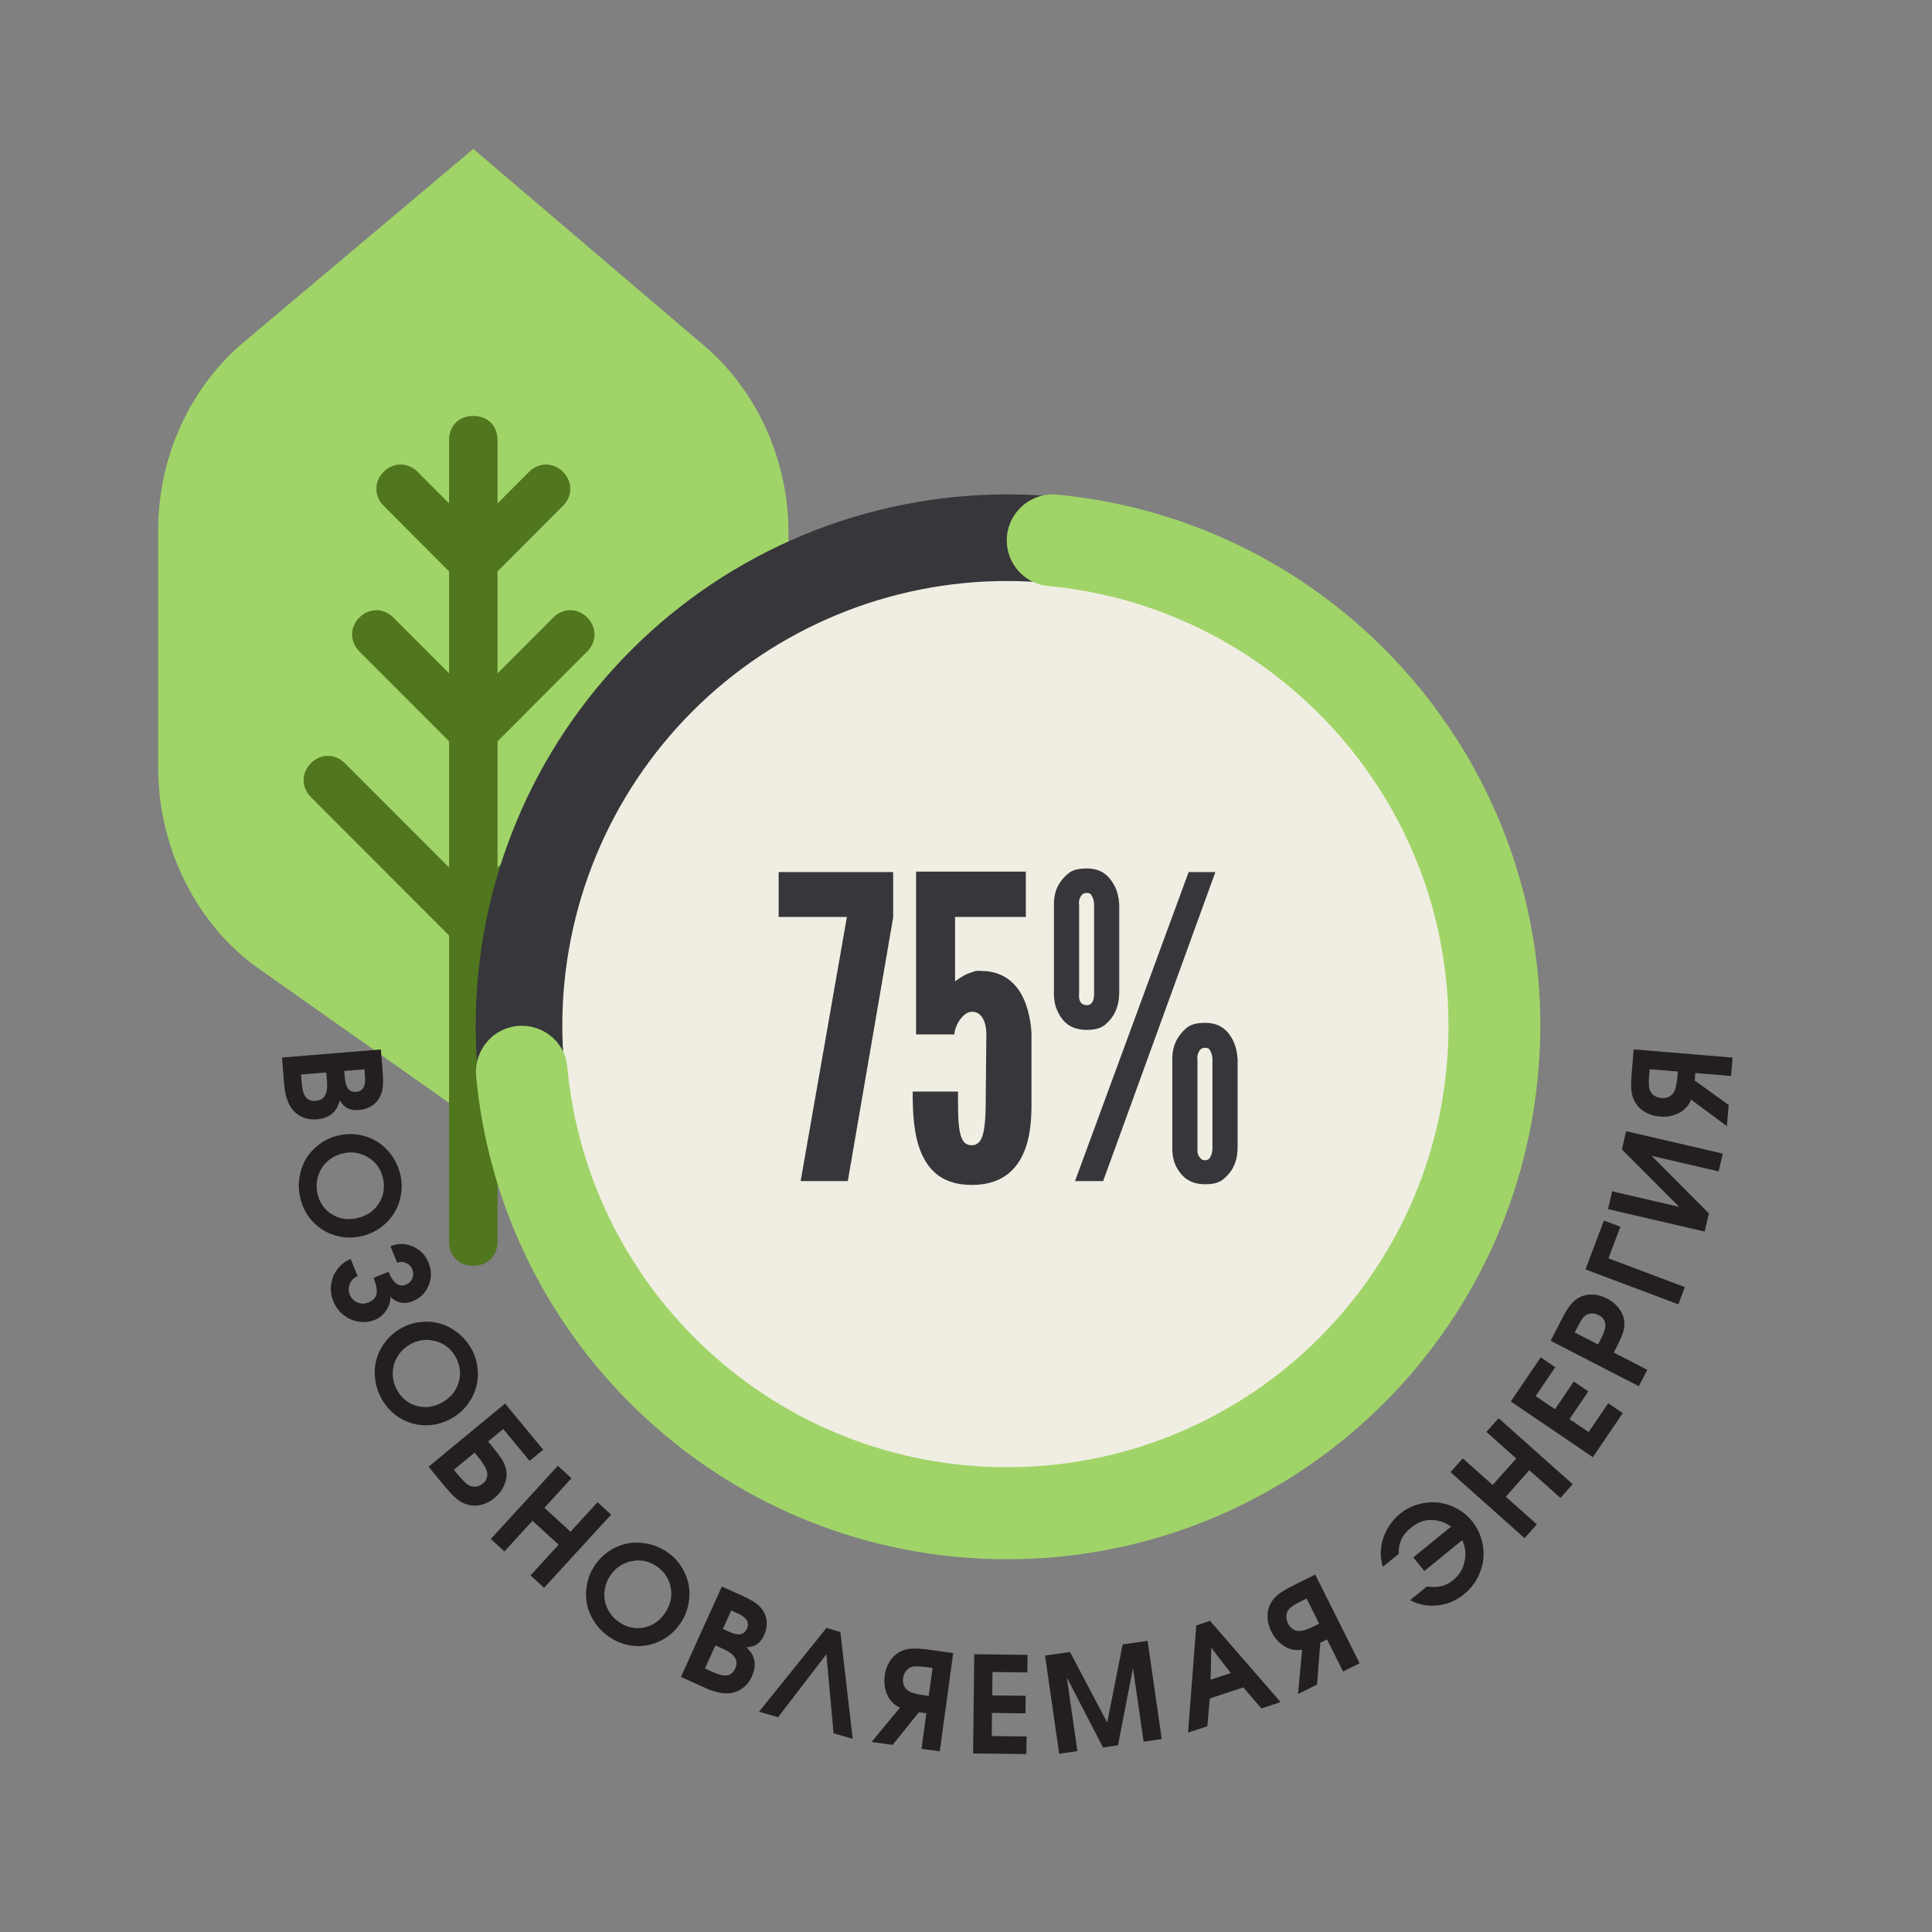 <?xml version="1.0" encoding="UTF-8"?> <svg xmlns="http://www.w3.org/2000/svg" xmlns:xlink="http://www.w3.org/1999/xlink" width="750" zoomAndPan="magnify" viewBox="0 0 750 750" height="750" preserveAspectRatio="xMidYMid meet"><rect x="0" y="0" width="750" height="750" fill="#808080" stroke="none"/> <defs> <g> <g id="glyph-0-0"></g> <g id="glyph-0-1"> <path d="M 0.297 3.672 C 0.297 3.672 13.094 2.629 38.688 0.547 C 38.688 0.547 38.898 3.188 39.328 8.469 C 39.566 11.395 39.602 13.609 39.438 15.109 C 39.281 16.617 38.859 17.988 38.172 19.219 C 37.398 20.613 36.32 21.727 34.938 22.562 C 33.562 23.406 32.016 23.898 30.297 24.047 C 28.492 24.191 27.008 23.984 25.844 23.422 C 24.676 22.859 23.641 21.836 22.734 20.359 C 22.305 21.691 21.883 22.719 21.469 23.438 C 21.051 24.164 20.488 24.828 19.781 25.422 C 18.289 26.723 16.289 27.473 13.781 27.672 C 11.738 27.836 9.852 27.531 8.125 26.75 C 6.395 25.977 4.984 24.805 3.891 23.234 C 2.379 21.055 1.457 17.953 1.125 13.922 Z M 7.688 10.266 L 7.984 13.781 C 8.18 16.27 8.707 18.047 9.562 19.109 C 10.426 20.18 11.703 20.645 13.391 20.5 C 15.086 20.363 16.289 19.664 17 18.406 C 17.707 17.156 17.961 15.301 17.766 12.844 L 17.484 9.469 Z M 24.469 8.891 L 24.656 11.172 C 24.832 13.336 25.27 14.879 25.969 15.797 C 26.664 16.711 27.703 17.113 29.078 17 C 31.68 16.789 32.832 14.848 32.531 11.172 L 32.297 8.266 Z M 24.469 8.891 "></path> </g> <g id="glyph-1-0"></g> <g id="glyph-1-1"> <path d="M 43.297 12.516 C 43.922 15.117 44.004 17.727 43.547 20.344 C 43.098 22.969 42.211 25.348 40.891 27.484 C 39.578 29.617 37.844 31.473 35.688 33.047 C 33.539 34.629 31.156 35.738 28.531 36.375 C 24.938 37.227 21.453 37.16 18.078 36.172 C 14.703 35.191 11.805 33.426 9.391 30.875 C 6.973 28.332 5.336 25.27 4.484 21.688 C 3.828 18.977 3.711 16.285 4.141 13.609 C 4.578 10.941 5.441 8.523 6.734 6.359 C 8.035 4.203 9.766 2.32 11.922 0.719 C 14.078 -0.875 16.484 -1.988 19.141 -2.625 C 21.836 -3.27 24.508 -3.367 27.156 -2.922 C 29.801 -2.473 32.191 -1.578 34.328 -0.234 C 36.461 1.098 38.328 2.863 39.922 5.062 C 41.516 7.27 42.641 9.754 43.297 12.516 Z M 36.5 13.672 C 35.688 10.254 33.758 7.629 30.719 5.797 C 27.676 3.973 24.395 3.484 20.875 4.328 C 19.102 4.742 17.508 5.469 16.094 6.5 C 14.688 7.539 13.555 8.754 12.703 10.141 C 11.848 11.535 11.273 13.098 10.984 14.828 C 10.691 16.555 10.754 18.297 11.172 20.047 C 12.016 23.598 13.914 26.258 16.875 28.031 C 19.832 29.812 23.125 30.266 26.75 29.391 C 30.426 28.516 33.188 26.586 35.031 23.609 C 36.883 20.629 37.375 17.316 36.5 13.672 Z M 36.5 13.672 "></path> </g> <g id="glyph-2-0"></g> <g id="glyph-2-1"> <path d="M 20.328 4.359 C 20.328 4.359 22.266 3.578 26.141 2.016 C 27.93 6.453 30.191 8.113 32.922 7 C 34.066 6.539 34.879 5.734 35.359 4.578 C 35.836 3.422 35.836 2.254 35.359 1.078 C 34.891 -0.098 34.078 -0.938 32.922 -1.438 C 31.773 -1.938 30.629 -1.957 29.484 -1.5 L 26.891 -7.906 C 29.805 -9.082 32.703 -9.051 35.578 -7.812 C 38.453 -6.57 40.488 -4.469 41.688 -1.5 C 42.895 1.469 42.898 4.406 41.703 7.312 C 40.516 10.219 38.461 12.258 35.547 13.438 C 34.566 13.844 33.555 14.062 32.516 14.094 C 31.484 14.125 30.461 13.938 29.453 13.531 C 28.441 13.125 27.586 12.492 26.891 11.641 C 26.973 13.473 26.43 15.254 25.266 16.984 C 24.098 18.723 22.68 19.93 21.016 20.609 C 18.941 21.453 16.805 21.707 14.609 21.375 C 12.41 21.039 10.426 20.176 8.656 18.781 C 6.895 17.395 5.582 15.629 4.719 13.484 C 3.852 11.348 3.566 9.172 3.859 6.953 C 4.16 4.734 4.984 2.734 6.328 0.953 C 7.672 -0.816 9.379 -2.125 11.453 -2.969 L 14.156 3.703 C 12.727 4.273 11.719 5.258 11.125 6.656 C 10.539 8.062 10.535 9.477 11.109 10.906 C 11.691 12.332 12.68 13.336 14.078 13.922 C 15.473 14.504 16.883 14.508 18.312 13.938 C 20.164 13.188 21.223 12.047 21.484 10.516 C 21.754 8.992 21.367 6.941 20.328 4.359 Z M 20.328 4.359 "></path> </g> <g id="glyph-3-0"></g> <g id="glyph-3-1"> <path d="M 45.078 -0.859 C 46.441 1.441 47.289 3.91 47.625 6.547 C 47.969 9.18 47.828 11.707 47.203 14.125 C 46.578 16.551 45.473 18.836 43.891 20.984 C 42.305 23.141 40.352 24.906 38.031 26.281 C 34.852 28.164 31.504 29.133 27.984 29.188 C 24.461 29.25 21.172 28.422 18.109 26.703 C 15.055 24.992 12.586 22.555 10.703 19.391 C 9.285 16.992 8.379 14.453 7.984 11.766 C 7.598 9.086 7.707 6.523 8.312 4.078 C 8.926 1.629 10.023 -0.676 11.609 -2.844 C 13.191 -5.008 15.16 -6.789 17.516 -8.188 C 19.891 -9.602 22.406 -10.488 25.062 -10.844 C 27.727 -11.195 30.281 -11.051 32.719 -10.406 C 35.156 -9.77 37.461 -8.629 39.641 -6.984 C 41.816 -5.336 43.629 -3.297 45.078 -0.859 Z M 38.906 2.234 C 37.113 -0.785 34.492 -2.711 31.047 -3.547 C 27.598 -4.391 24.32 -3.891 21.219 -2.047 C 19.656 -1.117 18.352 0.047 17.312 1.453 C 16.27 2.859 15.547 4.352 15.141 5.938 C 14.734 7.52 14.645 9.176 14.875 10.906 C 15.102 12.633 15.68 14.273 16.609 15.828 C 18.461 18.961 21.066 20.941 24.422 21.766 C 27.773 22.586 31.055 22.047 34.266 20.141 C 37.516 18.211 39.578 15.551 40.453 12.156 C 41.336 8.758 40.82 5.453 38.906 2.234 Z M 38.906 2.234 "></path> </g> <g id="glyph-4-0"></g> <g id="glyph-4-1"> <path d="M 20.203 -2.625 L 12.172 4.016 L 13.828 6.016 C 15.055 7.504 16.227 8.707 17.344 9.625 C 18.281 10.312 19.297 10.629 20.391 10.578 C 21.492 10.535 22.516 10.125 23.453 9.344 C 24.305 8.645 24.836 7.781 25.047 6.75 C 25.266 5.727 25.129 4.695 24.641 3.656 C 24.023 2.301 23.035 0.797 21.672 -0.859 Z M 31.344 -11.812 L 25.469 -6.969 L 26.984 -5.125 C 28.773 -2.957 30.07 -1.223 30.875 0.078 C 31.676 1.391 32.203 2.664 32.453 3.906 C 32.836 5.852 32.625 7.816 31.812 9.797 C 31.008 11.785 29.711 13.52 27.922 15 C 26.234 16.383 24.438 17.281 22.531 17.688 C 20.625 18.102 18.754 18 16.922 17.375 C 15.586 16.938 14.297 16.188 13.047 15.125 C 11.805 14.07 10.289 12.457 8.5 10.281 L 2.344 2.844 L 32.047 -21.688 L 46.844 -3.781 L 41.578 0.578 Z M 31.344 -11.812 "></path> </g> <g id="glyph-5-0"></g> <g id="glyph-5-1"> <path d="M 2.719 2.484 C 2.719 2.484 11.391 -6.984 28.734 -25.922 C 28.734 -25.922 30.492 -24.305 34.016 -21.078 C 34.016 -21.078 30.52 -17.258 23.531 -9.625 C 23.531 -9.625 26.91 -6.523 33.672 -0.328 C 33.672 -0.328 37.164 -4.145 44.156 -11.781 C 44.156 -11.781 45.91 -10.176 49.422 -6.969 C 49.422 -6.969 40.75 2.5 23.406 21.438 C 23.406 21.438 21.648 19.832 18.141 16.625 C 18.141 16.625 21.773 12.648 29.047 4.703 C 29.047 4.703 25.664 1.602 18.906 -4.594 C 18.906 -4.594 15.27 -0.617 8 7.328 C 8 7.328 6.238 5.711 2.719 2.484 Z M 2.719 2.484 "></path> </g> <g id="glyph-6-0"></g> <g id="glyph-6-1"> <path d="M 40.062 -20.641 C 42.301 -19.18 44.156 -17.344 45.625 -15.125 C 47.102 -12.906 48.094 -10.57 48.594 -8.125 C 49.102 -5.676 49.117 -3.133 48.641 -0.5 C 48.172 2.125 47.203 4.566 45.734 6.828 C 43.703 9.922 41.117 12.27 37.984 13.875 C 34.859 15.488 31.547 16.195 28.047 16 C 24.547 15.812 21.25 14.707 18.156 12.688 C 15.832 11.164 13.906 9.285 12.375 7.047 C 10.844 4.805 9.805 2.457 9.266 0 C 8.734 -2.469 8.695 -5.023 9.156 -7.672 C 9.625 -10.316 10.602 -12.785 12.094 -15.078 C 13.613 -17.391 15.488 -19.289 17.719 -20.781 C 19.945 -22.27 22.297 -23.266 24.766 -23.766 C 27.242 -24.266 29.816 -24.254 32.484 -23.734 C 35.16 -23.223 37.688 -22.191 40.062 -20.641 Z M 35.922 -15.156 C 32.984 -17.07 29.781 -17.645 26.312 -16.875 C 22.844 -16.113 20.125 -14.223 18.156 -11.203 C 17.156 -9.672 16.492 -8.047 16.172 -6.328 C 15.859 -4.617 15.867 -2.957 16.203 -1.344 C 16.535 0.258 17.188 1.785 18.156 3.234 C 19.133 4.691 20.379 5.91 21.891 6.891 C 24.941 8.891 28.148 9.52 31.516 8.781 C 34.891 8.039 37.598 6.109 39.641 2.984 C 41.703 -0.18 42.379 -3.484 41.672 -6.922 C 40.973 -10.359 39.055 -13.102 35.922 -15.156 Z M 35.922 -15.156 "></path> </g> <g id="glyph-7-0"></g> <g id="glyph-7-1"> <path d="M 3.359 1.516 C 3.359 1.516 8.656 -10.18 19.25 -33.578 C 19.25 -33.578 21.66 -32.484 26.484 -30.297 C 29.16 -29.086 31.113 -28.047 32.344 -27.172 C 33.57 -26.297 34.562 -25.266 35.312 -24.078 C 36.156 -22.711 36.609 -21.223 36.672 -19.609 C 36.742 -18.004 36.426 -16.414 35.719 -14.844 C 34.969 -13.195 34.066 -12 33.016 -11.25 C 31.961 -10.508 30.566 -10.094 28.828 -10 C 29.785 -8.977 30.477 -8.109 30.906 -7.391 C 31.344 -6.68 31.648 -5.875 31.828 -4.969 C 32.234 -3.031 31.914 -0.914 30.875 1.375 C 30.031 3.238 28.848 4.738 27.328 5.875 C 25.816 7.008 24.102 7.672 22.188 7.859 C 19.562 8.129 16.406 7.43 12.719 5.766 Z M 12.688 -1.75 L 15.906 -0.297 C 18.188 0.734 20 1.129 21.344 0.891 C 22.695 0.66 23.723 -0.223 24.422 -1.766 C 25.129 -3.316 25.102 -4.707 24.344 -5.938 C 23.594 -7.176 22.094 -8.301 19.844 -9.312 L 16.75 -10.719 Z M 19.641 -17.094 L 21.734 -16.141 C 23.711 -15.242 25.27 -14.879 26.406 -15.047 C 27.539 -15.223 28.395 -15.941 28.969 -17.203 C 30.039 -19.578 28.898 -21.523 25.547 -23.047 L 22.875 -24.25 Z M 19.641 -17.094 "></path> </g> <g id="glyph-8-0"></g> <g id="glyph-8-1"> <path d="M 26.5 -22.219 C 26.5 -22.219 20.25 -14.066 7.75 2.234 C 7.75 2.234 5.281 1.52 0.344 0.094 C 0.344 0.094 9.07 -10.742 26.531 -32.422 C 26.531 -32.422 28.328 -31.898 31.922 -30.859 C 31.922 -30.859 33.516 -17.035 36.703 10.609 C 36.703 10.609 34.227 9.895 29.281 8.469 C 29.281 8.469 28.352 -1.758 26.5 -22.219 Z M 26.5 -22.219 "></path> </g> <g id="glyph-9-0"></g> <g id="glyph-9-1"> <path d="M 23.312 -17.75 L 24.797 -28.578 L 22.328 -28.922 C 20.359 -29.191 18.75 -29.273 17.5 -29.172 C 16.395 -29.035 15.469 -28.547 14.719 -27.703 C 13.977 -26.859 13.523 -25.801 13.359 -24.531 C 13.203 -23.383 13.367 -22.336 13.859 -21.391 C 14.359 -20.441 15.109 -19.75 16.109 -19.312 C 17.348 -18.758 19.023 -18.336 21.141 -18.047 Z M 27.594 3.781 L 20.5 2.812 L 22.391 -10.984 L 19.484 -11.391 L 9.297 1.266 L 1.125 0.156 L 12.156 -13.188 C 11.5 -13.445 10.875 -13.805 10.281 -14.266 C 8.707 -15.453 7.555 -17.066 6.828 -19.109 C 6.109 -21.16 5.91 -23.344 6.234 -25.656 C 6.535 -27.852 7.242 -29.773 8.359 -31.422 C 9.473 -33.066 10.898 -34.297 12.641 -35.109 C 13.898 -35.691 15.316 -36.023 16.891 -36.109 C 18.473 -36.191 20.609 -36.051 23.297 -35.688 L 32.812 -34.375 Z M 27.594 3.781 "></path> </g> <g id="glyph-10-0"></g> <g id="glyph-10-1"> <path d="M 3.688 0.047 C 3.688 0.047 3.836 -12.789 4.141 -38.469 C 4.141 -38.469 11.035 -38.391 24.828 -38.234 C 24.828 -38.234 24.801 -35.957 24.75 -31.406 C 24.75 -31.406 20.238 -31.457 11.219 -31.562 C 11.219 -31.562 11.18 -28.539 11.109 -22.5 C 11.109 -22.5 15.438 -22.445 24.094 -22.344 C 24.094 -22.344 24.066 -20.07 24.016 -15.531 C 24.016 -15.531 19.688 -15.582 11.031 -15.688 C 11.031 -15.688 10.992 -12.691 10.922 -6.703 C 10.922 -6.703 15.43 -6.648 24.453 -6.547 C 24.453 -6.547 24.426 -4.27 24.375 0.281 C 24.375 0.281 17.477 0.203 3.688 0.047 Z M 3.688 0.047 "></path> </g> <g id="glyph-11-0"></g> <g id="glyph-11-1"> <path d="M 3.656 -0.531 C 3.656 -0.531 1.828 -13.238 -1.828 -38.656 C -1.828 -38.656 1.398 -39.117 7.859 -40.047 C 7.859 -40.047 12.672 -30.91 22.297 -12.641 C 22.297 -12.641 24.297 -22.754 28.297 -42.984 C 28.297 -42.984 31.523 -43.445 37.984 -44.375 C 37.984 -44.375 39.812 -31.664 43.469 -6.25 C 43.469 -6.25 41.117 -5.91 36.422 -5.234 C 36.422 -5.234 35.051 -14.766 32.312 -33.828 C 32.312 -33.828 30.367 -23.82 26.484 -3.812 C 26.484 -3.812 24.547 -3.531 20.672 -2.969 C 20.672 -2.969 15.988 -12.023 6.625 -30.141 C 6.625 -30.141 7.992 -20.609 10.734 -1.547 C 10.734 -1.547 8.375 -1.207 3.656 -0.531 Z M 3.656 -0.531 "></path> </g> <g id="glyph-12-0"></g> <g id="glyph-12-1"> <path d="M 0.344 -0.109 C 0.344 -0.109 1.406 -13.977 3.531 -41.719 C 3.531 -41.719 5.312 -42.305 8.875 -43.484 C 8.875 -43.484 18.008 -32.973 36.281 -11.953 C 36.281 -11.953 33.789 -11.133 28.812 -9.5 C 28.812 -9.5 26.473 -12.219 21.797 -17.656 C 21.797 -17.656 17.457 -16.227 8.781 -13.375 C 8.781 -13.375 8.461 -9.773 7.828 -2.578 C 7.828 -2.578 5.332 -1.754 0.344 -0.109 Z M 9.109 -20.656 C 9.109 -20.656 11.719 -21.516 16.938 -23.234 C 16.938 -23.234 14.41 -26.5 9.359 -33.031 C 9.359 -33.031 9.273 -28.906 9.109 -20.656 Z M 9.109 -20.656 "></path> </g> <g id="glyph-13-0"></g> <g id="glyph-13-1"> <path d="M 9.219 -27.812 L 4.328 -37.594 L 2.109 -36.484 C 0.328 -35.598 -1.051 -34.754 -2.031 -33.953 C -2.863 -33.211 -3.348 -32.285 -3.484 -31.172 C -3.617 -30.066 -3.398 -28.938 -2.828 -27.781 C -2.305 -26.75 -1.57 -25.984 -0.625 -25.484 C 0.312 -24.984 1.316 -24.836 2.391 -25.047 C 3.734 -25.285 5.359 -25.883 7.266 -26.844 Z M 24.906 -12.453 L 18.5 -9.25 L 12.266 -21.703 L 9.656 -20.406 L 8.391 -4.203 L 1.016 -0.516 L 2.594 -17.734 C 1.895 -17.586 1.172 -17.535 0.422 -17.578 C -1.535 -17.66 -3.383 -18.344 -5.125 -19.625 C -6.875 -20.906 -8.273 -22.594 -9.328 -24.688 C -10.316 -26.676 -10.816 -28.664 -10.828 -30.656 C -10.836 -32.645 -10.359 -34.461 -9.391 -36.109 C -8.672 -37.305 -7.688 -38.383 -6.438 -39.344 C -5.188 -40.301 -3.344 -41.391 -0.906 -42.609 L 7.672 -46.891 Z M 24.906 -12.453 "></path> </g> <g id="glyph-14-0"></g> <g id="glyph-14-1"> <path d="M 1.156 -14.797 C 3.414 -14.535 5.332 -14.598 6.906 -14.984 C 8.488 -15.379 9.992 -16.156 11.422 -17.312 C 13.723 -19.195 15.191 -21.586 15.828 -24.484 C 16.473 -27.379 16.176 -30.16 14.938 -32.828 L 0.219 -20.844 L -4.078 -26.125 C -4.078 -26.125 0.812 -30.109 10.594 -38.078 C 8.938 -39.305 7.125 -40.098 5.156 -40.453 C 1.531 -41.141 -1.836 -40.211 -4.953 -37.672 C -6.691 -36.254 -7.93 -34.738 -8.672 -33.125 C -9.422 -31.52 -9.773 -29.648 -9.734 -27.516 L -15.891 -22.484 C -16.348 -24.211 -16.613 -25.703 -16.688 -26.953 C -16.758 -28.203 -16.648 -29.613 -16.359 -31.188 C -15.93 -33.488 -15.094 -35.664 -13.844 -37.719 C -12.594 -39.781 -11.035 -41.578 -9.172 -43.109 C -7.086 -44.805 -4.766 -46.016 -2.203 -46.734 C 0.348 -47.461 2.867 -47.695 5.359 -47.438 C 7.848 -47.188 10.27 -46.445 12.625 -45.219 C 14.977 -44 17.004 -42.348 18.703 -40.266 C 20.422 -38.148 21.648 -35.789 22.391 -33.188 C 23.141 -30.582 23.379 -28.016 23.109 -25.484 C 22.836 -22.953 22.066 -20.488 20.797 -18.094 C 19.523 -15.695 17.816 -13.629 15.672 -11.891 C 12.609 -9.391 9.191 -7.926 5.422 -7.5 C 1.648 -7.07 -1.926 -7.742 -5.312 -9.516 Z M 1.156 -14.797 "></path> </g> <g id="glyph-15-0"></g> <g id="glyph-15-1"> <path d="M 2.453 -2.75 C 2.453 -2.75 -7.129 -11.289 -26.297 -28.375 C -26.297 -28.375 -24.707 -30.156 -21.531 -33.719 C -21.531 -33.719 -17.664 -30.273 -9.938 -23.391 C -9.938 -23.391 -6.883 -26.816 -0.781 -33.672 C -0.781 -33.672 -4.645 -37.113 -12.375 -44 C -12.375 -44 -10.789 -45.77 -7.625 -49.312 C -7.625 -49.312 1.957 -40.77 21.125 -23.688 C 21.125 -23.688 19.539 -21.914 16.375 -18.375 C 16.375 -18.375 12.352 -21.957 4.312 -29.125 C 4.312 -29.125 1.258 -25.695 -4.844 -18.844 C -4.844 -18.844 -0.82 -15.258 7.219 -8.094 C 7.219 -8.094 5.629 -6.312 2.453 -2.75 Z M 2.453 -2.75 "></path> </g> <g id="glyph-16-0"></g> <g id="glyph-16-1"> <path d="M 2.078 -3.047 C 2.078 -3.047 -8.539 -10.258 -29.781 -24.688 C -29.781 -24.688 -25.91 -30.395 -18.172 -41.812 C -18.172 -41.812 -16.289 -40.531 -12.531 -37.969 C -12.531 -37.969 -15.062 -34.234 -20.125 -26.766 C -20.125 -26.766 -17.625 -25.066 -12.625 -21.672 C -12.625 -21.672 -10.191 -25.254 -5.328 -32.422 C -5.328 -32.422 -3.445 -31.145 0.312 -28.594 C 0.312 -28.594 -2.117 -25.008 -6.984 -17.844 C -6.984 -17.844 -4.508 -16.16 0.438 -12.797 C 0.438 -12.797 2.969 -16.531 8.031 -24 C 8.031 -24 9.914 -22.723 13.688 -20.172 C 13.688 -20.172 9.816 -14.461 2.078 -3.047 Z M 2.078 -3.047 "></path> </g> <g id="glyph-17-0"></g> <g id="glyph-17-1"> <path d="M 1.688 -3.281 C 1.688 -3.281 -9.727 -9.156 -32.562 -20.906 C -32.562 -20.906 -31.102 -23.734 -28.188 -29.391 C -26.988 -31.734 -25.914 -33.504 -24.969 -34.703 C -24.02 -35.898 -22.957 -36.848 -21.781 -37.547 C -20.164 -38.461 -18.398 -38.906 -16.484 -38.875 C -14.566 -38.844 -12.648 -38.332 -10.734 -37.344 C -8.703 -36.301 -7.07 -34.926 -5.844 -33.219 C -4.625 -31.52 -3.984 -29.719 -3.922 -27.812 C -3.879 -26.602 -4.082 -25.305 -4.531 -23.922 C -4.988 -22.535 -5.812 -20.691 -7 -18.391 L -8.047 -16.344 L 4.969 -9.641 Z M -14.141 -19.469 L -13.203 -21.312 C -12.203 -23.25 -11.598 -24.781 -11.391 -25.906 C -11.18 -26.945 -11.297 -27.906 -11.734 -28.781 C -12.18 -29.664 -12.895 -30.359 -13.875 -30.859 C -14.957 -31.422 -16.02 -31.633 -17.062 -31.5 C -18.102 -31.375 -18.992 -30.922 -19.734 -30.141 C -20.41 -29.336 -21.203 -28.047 -22.109 -26.266 L -23.203 -24.141 Z M -14.141 -19.469 "></path> </g> <g id="glyph-18-0"></g> <g id="glyph-18-1"> <path d="M -21.219 -33.594 C -21.219 -33.594 -22.758 -29.5 -25.844 -21.312 C -25.844 -21.312 -15.957 -17.594 3.812 -10.156 C 3.812 -10.156 2.973 -7.922 1.297 -3.453 C 1.297 -3.453 -10.719 -7.973 -34.75 -17.016 C -34.75 -17.016 -32.367 -23.344 -27.609 -36 C -27.609 -36 -25.477 -35.195 -21.219 -33.594 Z M -21.219 -33.594 "></path> </g> <g id="glyph-19-0"></g> <g id="glyph-19-1"> <path d="M -31.297 -35.5 C -31.297 -35.5 -30.75 -37.852 -29.656 -42.562 C -29.656 -42.562 -17.148 -39.66 7.859 -33.859 C 7.859 -33.859 7.32 -31.555 6.25 -26.953 C 6.25 -26.953 -2.422 -28.961 -19.766 -32.984 C -19.766 -32.984 -12.352 -25.539 2.469 -10.656 C 2.469 -10.656 1.922 -8.301 0.828 -3.594 C 0.828 -3.594 -11.676 -6.492 -36.688 -12.297 C -36.688 -12.297 -36.148 -14.602 -35.078 -19.219 C -35.078 -19.219 -26.41 -17.207 -9.078 -13.188 C -9.078 -13.188 -16.484 -20.625 -31.297 -35.5 Z M -31.297 -35.5 "></path> </g> <g id="glyph-20-0"></g> <g id="glyph-20-1"> <path d="M -18.953 -22.328 L -29.859 -23.234 L -30.078 -20.766 C -30.234 -18.785 -30.227 -17.176 -30.062 -15.938 C -29.863 -14.82 -29.328 -13.922 -28.453 -13.234 C -27.578 -12.547 -26.492 -12.145 -25.203 -12.031 C -24.055 -11.938 -23.02 -12.16 -22.094 -12.703 C -21.176 -13.242 -20.523 -14.031 -20.141 -15.062 C -19.648 -16.332 -19.316 -18.031 -19.141 -20.156 Z M 2.297 -27.75 L 1.719 -20.609 L -12.156 -21.766 L -12.406 -18.859 L 0.781 -9.359 L 0.094 -1.141 L -13.828 -11.438 C -14.047 -10.758 -14.367 -10.113 -14.797 -9.5 C -15.891 -7.875 -17.438 -6.645 -19.438 -5.812 C -21.445 -4.988 -23.617 -4.672 -25.953 -4.859 C -28.16 -5.047 -30.113 -5.648 -31.812 -6.672 C -33.52 -7.703 -34.828 -9.062 -35.734 -10.75 C -36.391 -11.977 -36.801 -13.379 -36.969 -14.953 C -37.133 -16.523 -37.102 -18.664 -36.875 -21.375 L -36.094 -30.938 Z M 2.297 -27.75 "></path> </g> </g> <clipPath id="clip-0"> <path d="M 61.41 57.723 L 306.066 57.723 L 306.066 435 L 61.41 435 Z M 61.41 57.723 " clip-rule="nonzero"></path> </clipPath> <clipPath id="clip-1"> <path d="M 117 161 L 250 161 L 250 491.434 L 117 491.434 Z M 117 161 " clip-rule="nonzero"></path> </clipPath> <clipPath id="clip-2"> <path d="M 184 191 L 597.957 191 L 597.957 605 L 184 605 Z M 184 191 " clip-rule="nonzero"></path> </clipPath> <clipPath id="clip-3"> <path d="M 184 191 L 597.957 191 L 597.957 605.539 L 184 605.539 Z M 184 191 " clip-rule="nonzero"></path> </clipPath> </defs> <g clip-path="url(#clip-0)"> <path fill="rgb(62.749%, 83.139%, 40.779%)" d="M 183.738 434.793 L 266.547 377.305 C 291.953 359.398 306.066 330.184 306.066 299.082 L 306.066 206.719 C 306.066 178.445 293.836 151.113 272.191 133.207 L 183.738 57.812 L 95.285 132.266 C 73.645 150.172 61.41 177.504 61.41 205.777 L 61.41 298.137 C 61.41 329.238 76.469 359.398 100.934 376.363 Z M 183.738 434.793 " fill-opacity="1" fill-rule="nonzero"></path> </g> <g clip-path="url(#clip-1)"> <path fill="rgb(31.369%, 46.269%, 11.76%)" d="M 246.785 296.254 C 243.023 292.484 237.375 292.484 233.613 296.254 L 193.148 336.777 L 193.148 287.77 L 227.965 252.898 C 231.73 249.129 231.73 243.477 227.965 239.707 C 224.203 235.938 218.555 235.938 214.793 239.707 L 193.148 261.383 L 193.148 221.801 L 218.555 196.352 C 222.32 192.582 222.32 186.93 218.555 183.156 C 214.793 179.387 209.148 179.387 205.383 183.156 L 193.148 195.41 L 193.148 170.906 C 193.148 165.25 189.387 161.48 183.738 161.48 C 178.094 161.48 174.328 165.25 174.328 170.906 L 174.328 195.41 L 162.098 183.156 C 158.332 179.387 152.688 179.387 148.922 183.156 C 145.16 186.93 145.16 192.582 148.922 196.352 L 174.328 221.801 L 174.328 261.383 L 152.688 239.707 C 148.922 235.938 143.277 235.938 139.512 239.707 C 135.75 243.477 135.75 249.129 139.512 252.898 L 174.328 287.77 L 174.328 336.777 L 133.867 296.254 C 130.105 292.484 124.457 292.484 120.695 296.254 C 116.93 300.023 116.93 305.68 120.695 309.449 L 174.328 363.168 L 174.328 481.918 C 174.328 487.574 178.094 491.344 183.738 491.344 C 189.387 491.344 193.148 487.574 193.148 481.918 L 193.148 363.168 L 246.785 309.449 C 250.551 305.68 250.551 300.023 246.785 296.254 Z M 246.785 296.254 " fill-opacity="1" fill-rule="nonzero"></path> </g> <g clip-path="url(#clip-2)"> <path fill="rgb(21.57%, 21.179%, 23.14%)" d="M 597.164 398.125 C 597.164 401.5 597.082 404.871 596.918 408.242 C 596.75 411.613 596.504 414.977 596.172 418.336 C 595.84 421.695 595.43 425.043 594.934 428.379 C 594.438 431.719 593.859 435.043 593.203 438.352 C 592.543 441.66 591.805 444.953 590.984 448.227 C 590.164 451.5 589.266 454.75 588.285 457.98 C 587.305 461.211 586.246 464.414 585.109 467.59 C 583.973 470.77 582.758 473.914 581.465 477.035 C 580.172 480.152 578.805 483.234 577.363 486.285 C 575.918 489.336 574.402 492.352 572.812 495.328 C 571.219 498.301 569.559 501.238 567.82 504.133 C 566.086 507.027 564.281 509.879 562.406 512.684 C 560.531 515.488 558.586 518.246 556.578 520.957 C 554.566 523.668 552.488 526.328 550.348 528.938 C 548.207 531.543 546.004 534.098 543.734 536.602 C 541.469 539.102 539.141 541.543 536.754 543.93 C 534.367 546.316 531.926 548.641 529.426 550.91 C 526.922 553.176 524.367 555.379 521.758 557.52 C 519.148 559.66 516.488 561.734 513.777 563.746 C 511.066 565.754 508.309 567.699 505.5 569.574 C 502.695 571.449 499.844 573.254 496.949 574.988 C 494.055 576.723 491.117 578.387 488.141 579.977 C 485.164 581.566 482.148 583.082 479.098 584.527 C 476.047 585.969 472.961 587.336 469.844 588.629 C 466.727 589.918 463.578 591.133 460.398 592.27 C 457.219 593.406 454.016 594.465 450.785 595.445 C 447.555 596.426 444.305 597.324 441.031 598.145 C 437.754 598.965 434.461 599.703 431.152 600.363 C 427.84 601.02 424.516 601.598 421.18 602.094 C 417.84 602.586 414.488 603 411.129 603.332 C 407.773 603.66 404.406 603.91 401.035 604.074 C 397.664 604.242 394.289 604.324 390.914 604.324 C 387.539 604.324 384.164 604.242 380.793 604.074 C 377.422 603.91 374.059 603.66 370.699 603.332 C 367.34 603 363.992 602.586 360.652 602.094 C 357.312 601.598 353.988 601.02 350.676 600.363 C 347.367 599.703 344.074 598.965 340.801 598.145 C 337.527 597.324 334.273 596.426 331.043 595.445 C 327.812 594.465 324.609 593.406 321.43 592.27 C 318.254 591.133 315.105 589.918 311.984 588.629 C 308.867 587.336 305.781 585.969 302.73 584.527 C 299.68 583.082 296.664 581.566 293.688 579.977 C 290.711 578.387 287.777 576.723 284.883 574.988 C 281.984 573.254 279.137 571.449 276.328 569.574 C 273.523 567.699 270.762 565.758 268.051 563.746 C 265.34 561.734 262.68 559.66 260.07 557.52 C 257.461 555.379 254.906 553.176 252.406 550.91 C 249.906 548.641 247.461 546.316 245.074 543.93 C 242.688 541.543 240.359 539.102 238.094 536.602 C 235.828 534.098 233.621 531.543 231.48 528.938 C 229.34 526.328 227.262 523.668 225.254 520.957 C 223.242 518.246 221.301 515.488 219.426 512.684 C 217.547 509.879 215.742 507.027 214.008 504.133 C 212.273 501.238 210.609 498.301 209.02 495.328 C 207.426 492.352 205.91 489.336 204.465 486.285 C 203.023 483.234 201.656 480.152 200.363 477.035 C 199.074 473.914 197.859 470.77 196.723 467.59 C 195.582 464.414 194.523 461.211 193.547 457.98 C 192.566 454.75 191.664 451.5 190.844 448.227 C 190.023 444.953 189.285 441.66 188.629 438.352 C 187.969 435.043 187.391 431.719 186.898 428.379 C 186.402 425.043 185.988 421.695 185.656 418.336 C 185.328 414.977 185.078 411.613 184.914 408.242 C 184.746 404.871 184.664 401.5 184.664 398.125 C 184.664 394.75 184.746 391.379 184.914 388.008 C 185.078 384.637 185.328 381.273 185.656 377.914 C 185.988 374.555 186.402 371.207 186.898 367.867 C 187.391 364.531 187.969 361.207 188.629 357.898 C 189.285 354.586 190.023 351.297 190.844 348.023 C 191.664 344.75 192.566 341.496 193.547 338.27 C 194.523 335.039 195.582 331.836 196.723 328.656 C 197.859 325.48 199.074 322.332 200.363 319.215 C 201.656 316.098 203.023 313.012 204.465 309.961 C 205.91 306.914 207.426 303.898 209.02 300.922 C 210.609 297.945 212.273 295.012 214.008 292.117 C 215.742 289.223 217.547 286.371 219.426 283.566 C 221.301 280.762 223.242 278.004 225.254 275.293 C 227.262 272.582 229.34 269.922 231.48 267.312 C 233.621 264.703 235.828 262.148 238.094 259.648 C 240.359 257.148 242.688 254.707 245.074 252.32 C 247.461 249.934 249.906 247.605 252.406 245.34 C 254.906 243.074 257.461 240.871 260.07 238.73 C 262.68 236.59 265.34 234.516 268.051 232.504 C 270.762 230.492 273.523 228.551 276.328 226.676 C 279.137 224.801 281.984 222.996 284.883 221.262 C 287.777 219.527 290.711 217.863 293.688 216.273 C 296.664 214.684 299.68 213.164 302.73 211.723 C 305.781 210.281 308.867 208.914 311.984 207.621 C 315.105 206.328 318.254 205.117 321.43 203.977 C 324.609 202.84 327.812 201.785 331.043 200.805 C 334.273 199.824 337.527 198.926 340.801 198.105 C 344.074 197.285 347.367 196.547 350.676 195.887 C 353.988 195.23 357.312 194.652 360.652 194.156 C 363.992 193.66 367.34 193.25 370.699 192.918 C 374.059 192.586 377.422 192.34 380.793 192.172 C 384.164 192.008 387.539 191.926 390.914 191.926 C 394.289 191.926 397.664 192.008 401.035 192.172 C 404.406 192.34 407.773 192.586 411.133 192.918 C 414.488 193.25 417.84 193.66 421.18 194.156 C 424.516 194.652 427.84 195.23 431.152 195.887 C 434.461 196.547 437.754 197.285 441.031 198.105 C 444.305 198.926 447.555 199.824 450.785 200.805 C 454.016 201.785 457.219 202.84 460.398 203.977 C 463.578 205.117 466.727 206.328 469.844 207.621 C 472.961 208.914 476.047 210.281 479.098 211.723 C 482.148 213.164 485.164 214.684 488.141 216.273 C 491.117 217.863 494.055 219.527 496.949 221.262 C 499.844 222.996 502.695 224.801 505.5 226.676 C 508.309 228.551 511.066 230.492 513.777 232.504 C 516.488 234.516 519.148 236.59 521.758 238.73 C 524.367 240.871 526.922 243.074 529.426 245.34 C 531.926 247.605 534.367 249.934 536.754 252.32 C 539.141 254.707 541.469 257.148 543.734 259.648 C 546.004 262.148 548.207 264.703 550.348 267.312 C 552.488 269.922 554.566 272.582 556.578 275.293 C 558.586 278.004 560.531 280.762 562.406 283.566 C 564.281 286.371 566.086 289.223 567.82 292.117 C 569.559 295.012 571.219 297.945 572.812 300.922 C 574.402 303.898 575.918 306.914 577.363 309.961 C 578.805 313.012 580.172 316.098 581.465 319.215 C 582.758 322.332 583.973 325.48 585.109 328.656 C 586.246 331.836 587.305 335.039 588.285 338.27 C 589.266 341.496 590.164 344.75 590.984 348.023 C 591.805 351.297 592.543 354.586 593.203 357.898 C 593.859 361.207 594.438 364.531 594.934 367.867 C 595.43 371.207 595.84 374.555 596.172 377.914 C 596.504 381.273 596.75 384.637 596.918 388.008 C 597.082 391.379 597.164 394.75 597.164 398.125 Z M 597.164 398.125 " fill-opacity="1" fill-rule="nonzero"></path> </g> <path fill="rgb(94.119%, 93.329%, 88.629%)" d="M 563.539 398.125 C 563.539 400.949 563.469 403.773 563.332 406.594 C 563.191 409.414 562.984 412.23 562.707 415.039 C 562.43 417.852 562.086 420.652 561.668 423.449 C 561.254 426.242 560.773 429.023 560.223 431.793 C 559.672 434.562 559.051 437.32 558.363 440.059 C 557.68 442.797 556.926 445.52 556.105 448.223 C 555.285 450.926 554.398 453.605 553.449 456.266 C 552.496 458.926 551.48 461.559 550.398 464.168 C 549.316 466.777 548.172 469.359 546.965 471.914 C 545.758 474.465 544.488 476.988 543.156 479.48 C 541.824 481.969 540.43 484.426 538.98 486.848 C 537.527 489.273 536.016 491.656 534.445 494.004 C 532.875 496.355 531.25 498.664 529.566 500.93 C 527.883 503.199 526.148 505.426 524.355 507.609 C 522.562 509.793 520.719 511.93 518.82 514.023 C 516.922 516.117 514.977 518.16 512.977 520.156 C 510.98 522.156 508.934 524.102 506.84 526 C 504.75 527.895 502.609 529.738 500.426 531.531 C 498.242 533.324 496.016 535.059 493.746 536.742 C 491.477 538.426 489.168 540.051 486.82 541.621 C 484.469 543.191 482.086 544.699 479.66 546.152 C 477.238 547.605 474.781 548.996 472.289 550.328 C 469.797 551.66 467.273 552.93 464.723 554.137 C 462.168 555.344 459.586 556.488 456.977 557.57 C 454.363 558.648 451.73 559.664 449.07 560.617 C 446.41 561.57 443.727 562.453 441.023 563.273 C 438.32 564.094 435.598 564.848 432.859 565.535 C 430.117 566.219 427.363 566.84 424.594 567.391 C 421.82 567.941 419.039 568.422 416.242 568.836 C 413.449 569.254 410.645 569.598 407.836 569.875 C 405.023 570.152 402.207 570.359 399.387 570.496 C 396.562 570.637 393.738 570.707 390.914 570.707 C 388.09 570.707 385.266 570.637 382.445 570.496 C 379.621 570.359 376.805 570.152 373.996 569.875 C 371.184 569.598 368.379 569.254 365.586 568.836 C 362.793 568.422 360.008 567.941 357.238 567.391 C 354.465 566.84 351.711 566.219 348.969 565.535 C 346.23 564.848 343.508 564.094 340.805 563.273 C 338.102 562.453 335.418 561.57 332.758 560.617 C 330.102 559.664 327.465 558.648 324.855 557.57 C 322.246 556.488 319.664 555.344 317.109 554.137 C 314.555 552.93 312.031 551.66 309.539 550.328 C 307.051 548.996 304.59 547.605 302.168 546.152 C 299.746 544.699 297.359 543.191 295.012 541.621 C 292.66 540.051 290.352 538.426 288.082 536.742 C 285.812 535.059 283.586 533.324 281.402 531.531 C 279.219 529.738 277.082 527.895 274.988 526 C 272.895 524.102 270.848 522.156 268.852 520.156 C 266.855 518.16 264.906 516.117 263.008 514.023 C 261.113 511.93 259.266 509.793 257.477 507.609 C 255.684 505.426 253.945 503.199 252.262 500.93 C 250.578 498.664 248.953 496.355 247.383 494.004 C 245.812 491.656 244.305 489.273 242.852 486.848 C 241.398 484.426 240.008 481.969 238.676 479.48 C 237.344 476.988 236.074 474.465 234.863 471.914 C 233.656 469.359 232.512 466.777 231.43 464.168 C 230.352 461.559 229.332 458.926 228.383 456.266 C 227.43 453.605 226.543 450.926 225.723 448.223 C 224.902 445.52 224.152 442.797 223.465 440.059 C 222.777 437.32 222.16 434.562 221.609 431.793 C 221.059 429.023 220.574 426.242 220.16 423.449 C 219.746 420.652 219.398 417.852 219.121 415.039 C 218.844 412.23 218.637 409.414 218.5 406.594 C 218.359 403.773 218.293 400.949 218.293 398.125 C 218.293 395.301 218.359 392.477 218.5 389.656 C 218.637 386.836 218.844 384.02 219.121 381.207 C 219.398 378.398 219.746 375.594 220.16 372.801 C 220.574 370.008 221.059 367.227 221.609 364.457 C 222.16 361.684 222.777 358.93 223.465 356.191 C 224.152 353.449 224.902 350.73 225.723 348.027 C 226.543 345.324 227.43 342.645 228.383 339.984 C 229.332 337.324 230.352 334.691 231.43 332.082 C 232.512 329.473 233.656 326.891 234.863 324.336 C 236.074 321.785 237.344 319.262 238.676 316.77 C 240.008 314.281 241.398 311.824 242.852 309.398 C 244.305 306.977 245.812 304.594 247.383 302.242 C 248.953 299.895 250.578 297.586 252.262 295.316 C 253.945 293.051 255.684 290.824 257.477 288.641 C 259.266 286.457 261.113 284.32 263.008 282.227 C 264.906 280.133 266.855 278.09 268.852 276.09 C 270.848 274.094 272.895 272.148 274.988 270.25 C 277.082 268.355 279.219 266.508 281.402 264.719 C 283.586 262.926 285.812 261.188 288.082 259.508 C 290.352 257.824 292.66 256.199 295.012 254.629 C 297.359 253.059 299.746 251.551 302.168 250.098 C 304.59 248.645 307.051 247.254 309.539 245.922 C 312.031 244.59 314.555 243.32 317.109 242.113 C 319.664 240.906 322.246 239.762 324.855 238.68 C 327.465 237.598 330.102 236.582 332.758 235.633 C 335.418 234.68 338.102 233.793 340.805 232.977 C 343.508 232.156 346.23 231.402 348.969 230.715 C 351.711 230.027 354.465 229.41 357.238 228.859 C 360.008 228.309 362.793 227.824 365.586 227.41 C 368.379 226.996 371.184 226.652 373.996 226.375 C 376.805 226.098 379.621 225.891 382.445 225.75 C 385.266 225.613 388.09 225.543 390.914 225.543 C 393.738 225.543 396.562 225.613 399.387 225.75 C 402.207 225.891 405.023 226.098 407.836 226.375 C 410.645 226.652 413.449 226.996 416.242 227.41 C 419.039 227.824 421.82 228.309 424.594 228.859 C 427.363 229.41 430.117 230.027 432.859 230.715 C 435.598 231.402 438.32 232.156 441.023 232.977 C 443.727 233.793 446.41 234.68 449.07 235.633 C 451.73 236.582 454.363 237.598 456.977 238.68 C 459.586 239.762 462.168 240.906 464.723 242.113 C 467.273 243.32 469.797 244.59 472.289 245.922 C 474.781 247.254 477.238 248.645 479.66 250.098 C 482.086 251.551 484.469 253.059 486.82 254.629 C 489.168 256.199 491.477 257.824 493.746 259.508 C 496.016 261.188 498.242 262.926 500.426 264.719 C 502.609 266.508 504.75 268.355 506.84 270.25 C 508.934 272.148 510.98 274.094 512.977 276.09 C 514.977 278.09 516.922 280.133 518.82 282.227 C 520.719 284.32 522.562 286.457 524.355 288.641 C 526.148 290.824 527.883 293.051 529.566 295.316 C 531.25 297.586 532.875 299.895 534.445 302.242 C 536.016 304.594 537.527 306.977 538.98 309.398 C 540.43 311.824 541.824 314.281 543.156 316.77 C 544.488 319.262 545.758 321.785 546.965 324.336 C 548.172 326.891 549.316 329.473 550.398 332.082 C 551.48 334.691 552.496 337.324 553.449 339.984 C 554.398 342.645 555.285 345.324 556.105 348.027 C 556.926 350.73 557.68 353.449 558.363 356.191 C 559.051 358.93 559.672 361.684 560.223 364.457 C 560.773 367.227 561.254 370.008 561.668 372.801 C 562.086 375.594 562.43 378.398 562.707 381.207 C 562.984 384.02 563.191 386.836 563.332 389.656 C 563.469 392.477 563.539 395.301 563.539 398.125 Z M 563.539 398.125 " fill-opacity="1" fill-rule="nonzero"></path> <g clip-path="url(#clip-3)"> <path fill="rgb(62.749%, 83.139%, 40.779%)" d="M 512.656 230.734 C 483.434 209.438 448.398 195.621 410.281 192.012 C 399.895 191.043 390.828 199.316 390.828 209.789 C 390.828 218.941 397.781 226.688 406.938 227.48 C 438.449 230.473 467.41 241.914 491.621 259.602 C 534.402 290.758 562.305 341.273 562.305 398.211 C 562.305 403.758 562.043 409.301 561.512 414.758 C 553.238 501.621 480 569.562 390.914 569.562 C 301.652 569.562 228.238 501.355 220.227 414.141 C 219.438 405.078 211.688 398.211 202.535 398.211 C 192.059 398.211 183.871 407.277 184.84 417.84 C 194.699 523.008 283.168 605.293 390.914 605.293 C 499.719 605.293 588.801 521.422 597.254 414.848 C 597.691 409.391 597.957 403.934 597.957 398.301 C 597.957 329.391 564.332 268.402 512.656 230.734 Z M 512.656 230.734 " fill-opacity="1" fill-rule="nonzero"></path> </g> <path fill="rgb(21.57%, 21.179%, 23.14%)" d="M 328.766 355.969 L 302.27 355.969 L 302.27 338.543 L 346.723 338.543 L 346.723 356.145 L 329.117 458.496 L 310.809 458.496 Z M 328.766 355.969 " fill-opacity="1" fill-rule="nonzero"></path> <path fill="rgb(21.57%, 21.179%, 23.14%)" d="M 382.902 401.645 C 382.902 396.629 381.055 392.758 377.359 392.758 C 375.332 392.758 373.836 394.254 372.516 396.012 C 371.195 398.035 370.492 400.238 370.492 401.559 L 355.617 401.559 L 355.617 338.367 L 398.223 338.367 L 398.223 355.969 L 370.758 355.969 L 370.758 380.965 C 372.781 379.469 374.805 378.148 377.27 377.441 C 378.414 376.914 379.734 376.738 380.793 376.914 C 389.859 376.914 394.875 382.105 397.43 387.828 C 399.98 393.547 400.422 399.707 400.422 401.734 L 400.422 428.574 C 400.422 434.297 400.07 441.953 396.988 448.375 C 393.906 454.891 388.012 459.992 377.359 459.992 C 366.441 459.992 360.898 454.977 357.727 447.762 C 354.648 440.719 354.297 431.832 354.297 423.734 L 371.902 423.734 L 371.902 428.488 C 371.902 434.559 372.254 438.785 373.047 441.07 C 373.836 443.535 375.156 444.594 377.27 444.594 C 379.117 444.594 380.527 443.449 381.32 441.16 C 382.113 438.871 382.641 434.648 382.641 428.574 Z M 382.902 401.645 " fill-opacity="1" fill-rule="nonzero"></path> <path fill="rgb(21.57%, 21.179%, 23.14%)" d="M 434.488 385.805 C 434.312 391.172 432.375 394.957 429.117 397.684 C 427.445 399.18 425.07 399.797 421.902 399.797 C 415.387 399.797 412.48 396.539 410.633 392.758 C 409.664 390.73 409.137 388.531 409.137 385.715 L 409.137 350.953 C 409.137 345.762 411.16 342.062 414.508 339.25 C 416.18 337.754 418.555 337.137 421.902 337.137 C 428.238 337.137 430.969 340.656 432.816 344.176 C 433.785 346.199 434.312 348.402 434.488 351.039 Z M 417.324 458.496 L 461.426 338.543 L 471.812 338.543 L 428.238 458.496 Z M 424.719 351.039 C 424.719 349.543 424.191 348.227 423.574 347.344 C 423.223 346.816 422.781 346.641 421.902 346.641 C 420.051 346.641 419.613 347.785 419.082 348.93 C 418.906 349.633 418.73 350.25 418.906 351.039 L 418.906 385.805 C 418.73 387.652 419.082 390.203 421.902 390.203 C 424.367 390.203 424.719 387.562 424.719 385.805 Z M 480.441 445.914 C 480.262 451.281 478.328 454.891 475.07 457.617 C 473.398 459.113 471.02 459.73 467.852 459.73 C 461.336 459.73 458.434 456.297 456.582 452.863 C 455.617 450.84 455.086 448.641 455.086 445.824 L 455.086 411.062 C 455.086 405.871 457.113 402.086 460.457 399.18 C 462.129 397.684 464.508 397.07 467.852 397.07 C 474.191 397.07 477.008 400.59 478.766 404.109 C 479.734 406.223 480.262 408.508 480.441 411.148 Z M 470.668 411.148 C 470.668 409.652 470.141 408.332 469.523 407.453 C 469.172 406.926 468.73 406.75 467.852 406.75 C 466.004 406.75 465.562 407.895 465.035 409.039 C 464.859 409.742 464.684 410.359 464.859 411.148 L 464.859 445.914 C 464.684 447.762 465.211 448.727 466.004 449.609 C 466.355 450.137 466.973 450.402 467.852 450.402 C 469.348 450.402 469.875 449.258 470.316 448.113 C 470.492 447.41 470.668 446.617 470.668 445.824 Z M 470.668 411.148 " fill-opacity="1" fill-rule="nonzero"></path> <g fill="rgb(13.73%, 12.16%, 12.549%)" fill-opacity="1"> <use xmlns:xlink="http://www.w3.org/1999/xlink" x="109.175" y="406.852" xlink:href="#glyph-0-1" xlink:type="simple" xlink:actuate="onLoad" xlink:show="embed"></use> </g> <g fill="rgb(13.73%, 12.16%, 12.549%)" fill-opacity="1"> <use xmlns:xlink="http://www.w3.org/1999/xlink" x="112.107" y="443.44" xlink:href="#glyph-1-1" xlink:type="simple" xlink:actuate="onLoad" xlink:show="embed"></use> </g> <g fill="rgb(13.73%, 12.16%, 12.549%)" fill-opacity="1"> <use xmlns:xlink="http://www.w3.org/1999/xlink" x="124.691" y="491.692" xlink:href="#glyph-2-1" xlink:type="simple" xlink:actuate="onLoad" xlink:show="embed"></use> </g> <g fill="rgb(13.73%, 12.16%, 12.549%)" fill-opacity="1"> <use xmlns:xlink="http://www.w3.org/1999/xlink" x="137.712" y="524.097" xlink:href="#glyph-3-1" xlink:type="simple" xlink:actuate="onLoad" xlink:show="embed"></use> </g> <g fill="rgb(13.73%, 12.16%, 12.549%)" fill-opacity="1"> <use xmlns:xlink="http://www.w3.org/1999/xlink" x="164.02" y="566.547" xlink:href="#glyph-4-1" xlink:type="simple" xlink:actuate="onLoad" xlink:show="embed"></use> </g> <g fill="rgb(13.73%, 12.16%, 12.549%)" fill-opacity="1"> <use xmlns:xlink="http://www.w3.org/1999/xlink" x="187.811" y="594.944" xlink:href="#glyph-5-1" xlink:type="simple" xlink:actuate="onLoad" xlink:show="embed"></use> </g> <g fill="rgb(13.73%, 12.16%, 12.549%)" fill-opacity="1"> <use xmlns:xlink="http://www.w3.org/1999/xlink" x="218.66" y="622.973" xlink:href="#glyph-6-1" xlink:type="simple" xlink:actuate="onLoad" xlink:show="embed"></use> </g> <g fill="rgb(13.73%, 12.16%, 12.549%)" fill-opacity="1"> <use xmlns:xlink="http://www.w3.org/1999/xlink" x="260.976" y="649.457" xlink:href="#glyph-7-1" xlink:type="simple" xlink:actuate="onLoad" xlink:show="embed"></use> </g> <g fill="rgb(13.73%, 12.16%, 12.549%)" fill-opacity="1"> <use xmlns:xlink="http://www.w3.org/1999/xlink" x="294.305" y="664.392" xlink:href="#glyph-8-1" xlink:type="simple" xlink:actuate="onLoad" xlink:show="embed"></use> </g> <g fill="rgb(13.73%, 12.16%, 12.549%)" fill-opacity="1"> <use xmlns:xlink="http://www.w3.org/1999/xlink" x="337.223" y="676.086" xlink:href="#glyph-9-1" xlink:type="simple" xlink:actuate="onLoad" xlink:show="embed"></use> </g> <g fill="rgb(13.73%, 12.16%, 12.549%)" fill-opacity="1"> <use xmlns:xlink="http://www.w3.org/1999/xlink" x="374.064" y="680.644" xlink:href="#glyph-10-1" xlink:type="simple" xlink:actuate="onLoad" xlink:show="embed"></use> </g> <g fill="rgb(13.73%, 12.16%, 12.549%)" fill-opacity="1"> <use xmlns:xlink="http://www.w3.org/1999/xlink" x="407.517" y="681.347" xlink:href="#glyph-11-1" xlink:type="simple" xlink:actuate="onLoad" xlink:show="embed"></use> </g> <g fill="rgb(13.73%, 12.16%, 12.549%)" fill-opacity="1"> <use xmlns:xlink="http://www.w3.org/1999/xlink" x="460.855" y="672.706" xlink:href="#glyph-12-1" xlink:type="simple" xlink:actuate="onLoad" xlink:show="embed"></use> </g> <g fill="rgb(13.73%, 12.16%, 12.549%)" fill-opacity="1"> <use xmlns:xlink="http://www.w3.org/1999/xlink" x="502.881" y="658.128" xlink:href="#glyph-13-1" xlink:type="simple" xlink:actuate="onLoad" xlink:show="embed"></use> </g> <g fill="rgb(13.73%, 12.16%, 12.549%)" fill-opacity="1"> <use xmlns:xlink="http://www.w3.org/1999/xlink" x="552.703" y="630.714" xlink:href="#glyph-14-1" xlink:type="simple" xlink:actuate="onLoad" xlink:show="embed"></use> </g> <g fill="rgb(13.73%, 12.16%, 12.549%)" fill-opacity="1"> <use xmlns:xlink="http://www.w3.org/1999/xlink" x="589.385" y="599.857" xlink:href="#glyph-15-1" xlink:type="simple" xlink:actuate="onLoad" xlink:show="embed"></use> </g> <g fill="rgb(13.73%, 12.16%, 12.549%)" fill-opacity="1"> <use xmlns:xlink="http://www.w3.org/1999/xlink" x="616.269" y="568.733" xlink:href="#glyph-16-1" xlink:type="simple" xlink:actuate="onLoad" xlink:show="embed"></use> </g> <g fill="rgb(13.73%, 12.16%, 12.549%)" fill-opacity="1"> <use xmlns:xlink="http://www.w3.org/1999/xlink" x="634.511" y="541.405" xlink:href="#glyph-17-1" xlink:type="simple" xlink:actuate="onLoad" xlink:show="embed"></use> </g> <g fill="rgb(13.73%, 12.16%, 12.549%)" fill-opacity="1"> <use xmlns:xlink="http://www.w3.org/1999/xlink" x="650.244" y="509.804" xlink:href="#glyph-18-1" xlink:type="simple" xlink:actuate="onLoad" xlink:show="embed"></use> </g> <g fill="rgb(13.73%, 12.16%, 12.549%)" fill-opacity="1"> <use xmlns:xlink="http://www.w3.org/1999/xlink" x="660.915" y="481.685" xlink:href="#glyph-19-1" xlink:type="simple" xlink:actuate="onLoad" xlink:show="embed"></use> </g> <g fill="rgb(13.73%, 12.16%, 12.549%)" fill-opacity="1"> <use xmlns:xlink="http://www.w3.org/1999/xlink" x="670.283" y="438.306" xlink:href="#glyph-20-1" xlink:type="simple" xlink:actuate="onLoad" xlink:show="embed"></use> </g> </svg> 